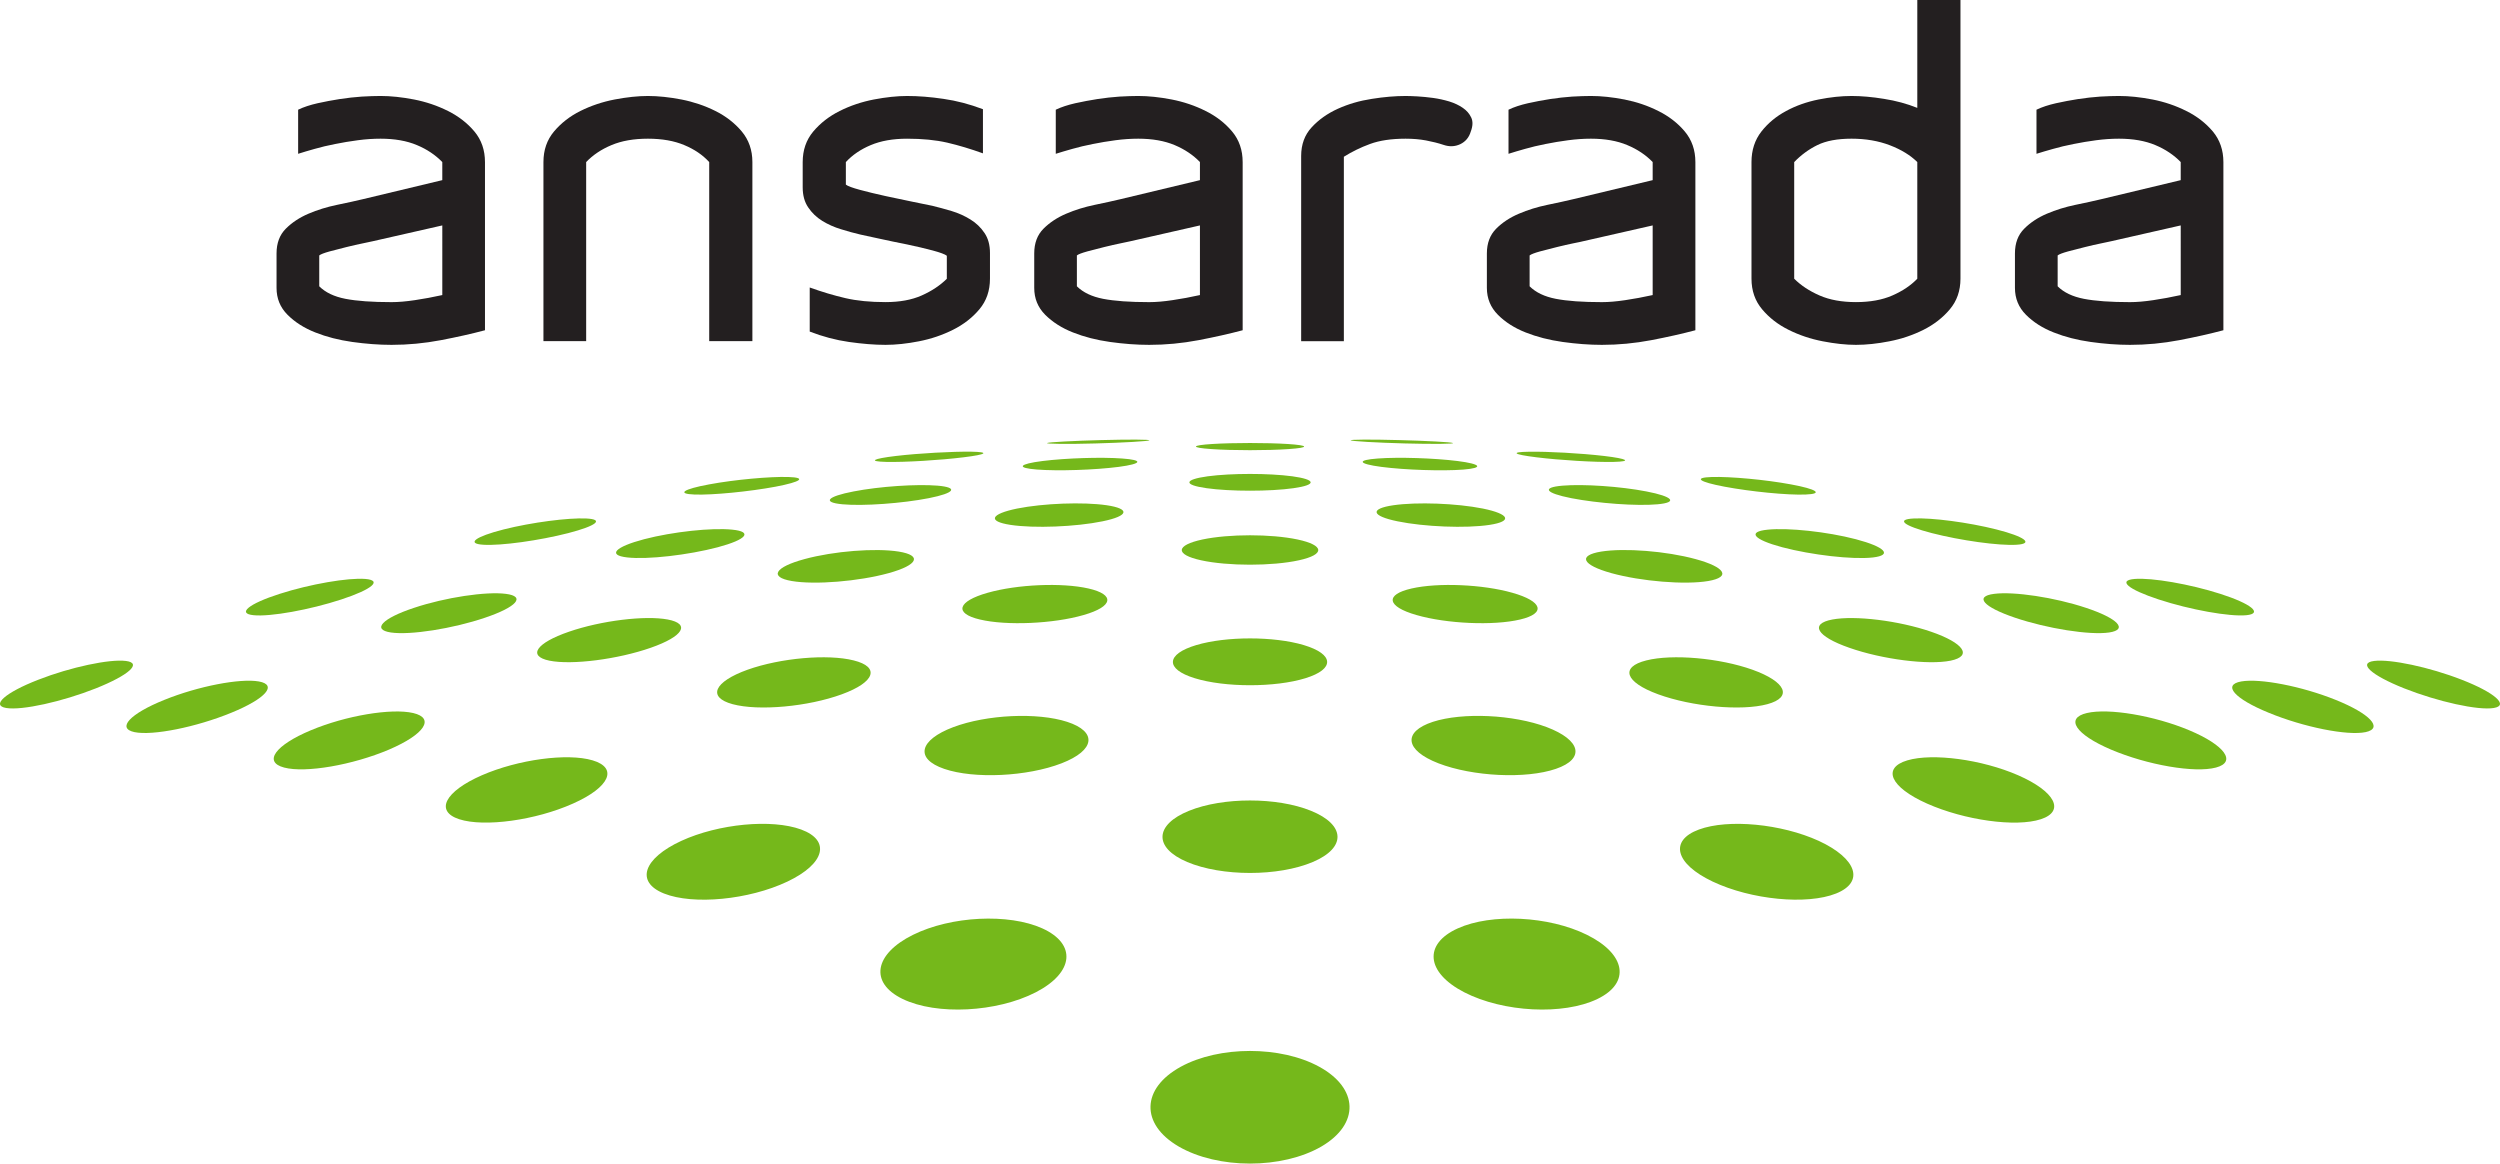 <?xml version="1.0" encoding="utf-8"?>
<!-- Generator: Adobe Illustrator 16.0.4, SVG Export Plug-In . SVG Version: 6.00 Build 0)  -->
<!DOCTYPE svg PUBLIC "-//W3C//DTD SVG 1.1//EN" "http://www.w3.org/Graphics/SVG/1.1/DTD/svg11.dtd">
<svg version="1.1" id="Layer_1" xmlns="http://www.w3.org/2000/svg" xmlns:xlink="http://www.w3.org/1999/xlink" x="0px" y="0px"
	 width="231.102px" height="107.562px" viewBox="0 0 231.102 107.562" enable-background="new 0 0 231.102 107.562"
	 xml:space="preserve">
<g>
	<path fill="#75B81B" d="M133.156,41.031c-1.744,0.018-4.812-0.064-6.77-0.18c-1.941-0.115-2.037-0.203-0.281-0.215
		c1.734-0.006,4.652,0.07,6.588,0.174C134.648,40.91,134.894,41.014,133.156,41.031z"/>
	<path fill="#75B81B" d="M149.171,42.699c-1.725,0.039-4.961-0.156-7.137-0.426c-2.166-0.264-2.436-0.49-0.701-0.514
		c1.729-0.031,4.799,0.139,6.959,0.391C150.451,42.408,150.888,42.658,149.171,42.699z"/>
	<path fill="#75B81B" d="M166.91,45.715c-1.689,0.068-5.088-0.273-7.496-0.725c-2.396-0.451-2.883-0.842-1.17-0.896
		c1.699-0.049,4.938,0.242,7.312,0.684C167.947,45.217,168.589,45.65,166.91,45.715z"/>
	<path fill="#75B81B" d="M186.414,50.357c-1.633,0.104-5.182-0.395-7.832-1.076c-2.631-0.682-3.348-1.271-1.674-1.352
		c1.656-0.084,5.037,0.355,7.637,1.012C187.169,49.605,188.035,50.26,186.414,50.357z"/>
	<path fill="#75B81B" d="M207.667,56.869c-1.553,0.156-5.219-0.504-8.113-1.453c-2.859-0.938-3.82-1.768-2.219-1.898
		c1.588-0.127,5.102,0.475,7.922,1.381C208.099,55.811,209.21,56.713,207.667,56.869z"/>
	<path fill="#75B81B" d="M230.527,65.447c-1.447,0.244-5.176-0.584-8.287-1.816c-3.066-1.223-4.287-2.34-2.781-2.531
		c1.492-0.195,5.105,0.562,8.115,1.738C230.619,64.023,231.958,65.211,230.527,65.447z"/>
	<path fill="#75B81B" d="M104.718,40.852c-1.955,0.115-5.029,0.203-6.771,0.18c-1.727-0.018-1.484-0.121,0.463-0.221
		c1.939-0.104,4.855-0.18,6.592-0.174C106.75,40.648,106.664,40.736,104.718,40.852z"/>
	<path fill="#75B81B" d="M119.132,41.512c-1.963,0.139-5.205,0.139-7.16,0c-1.945-0.133-1.861-0.348,0.092-0.469
		c1.945-0.121,5.031-0.121,6.977,0C120.998,41.17,121.083,41.379,119.132,41.512z"/>
	<path fill="#75B81B" d="M135.261,43.41c-1.945,0.148-5.385,0.035-7.578-0.252c-2.176-0.289-2.277-0.633-0.318-0.773
		c1.939-0.145,5.199-0.039,7.369,0.232C136.917,42.895,137.195,43.254,135.261,43.41z"/>
	<path fill="#75B81B" d="M153.228,46.617c-1.92,0.18-5.537-0.09-7.98-0.566c-2.43-0.48-2.75-0.99-0.811-1.156
		c1.924-0.164,5.367,0.066,7.775,0.537C154.636,45.9,155.138,46.443,153.228,46.617z"/>
	<path fill="#75B81B" d="M173.128,51.533c-1.871,0.213-5.662-0.227-8.377-0.945c-2.688-0.717-3.248-1.436-1.344-1.625
		c1.891-0.195,5.502,0.189,8.156,0.885C174.251,50.555,174.984,51.318,173.128,51.533z"/>
	<path fill="#75B81B" d="M194.976,58.467c-1.795,0.266-5.734-0.359-8.713-1.367c-2.941-0.994-3.77-1.967-1.928-2.203
		c1.824-0.238,5.592,0.324,8.492,1.291C195.765,57.158,196.759,58.199,194.976,58.467z"/>
	<path fill="#75B81B" d="M218.679,67.678c-1.688,0.352-5.725-0.459-8.953-1.789c-3.189-1.303-4.305-2.582-2.547-2.895
		c1.73-0.307,5.615,0.445,8.742,1.707C219.087,65.975,220.347,67.324,218.679,67.678z"/>
	<path fill="#75B81B" d="M89.07,42.273c-2.18,0.27-5.412,0.465-7.139,0.426c-1.713-0.041-1.279-0.291,0.887-0.549
		c2.15-0.252,5.219-0.418,6.953-0.396C91.507,41.783,91.23,42.01,89.07,42.273z"/>
	<path fill="#75B81B" d="M103.421,43.158c-2.203,0.287-5.631,0.4-7.578,0.246c-1.938-0.15-1.658-0.51,0.527-0.787
		c2.17-0.271,5.43-0.377,7.375-0.232C105.703,42.525,105.595,42.869,103.421,43.158z"/>
	<path fill="#75B81B" d="M119.572,45.129c-2.193,0.309-5.844,0.309-8.035,0c-2.182-0.307-2.092-0.799,0.111-1.1
		c2.18-0.291,5.633-0.291,7.814,0C121.66,44.33,121.75,44.822,119.572,45.129z"/>
	<path fill="#75B81B" d="M137.693,48.521c-2.186,0.334-6.039,0.18-8.504-0.33c-2.449-0.502-2.574-1.166-0.383-1.486
		c2.18-0.316,5.842-0.18,8.273,0.307C139.539,47.516,139.857,48.191,137.693,48.521z"/>
	<path fill="#75B81B" d="M157.919,53.709c-2.148,0.367-6.205,0.035-8.967-0.729c-2.727-0.76-3.109-1.639-0.932-1.992
		c2.146-0.344,6.008-0.047,8.717,0.695C159.48,52.424,160.05,53.344,157.919,53.709z"/>
	<path fill="#75B81B" d="M180.32,61.072c-2.078,0.422-6.318-0.117-9.375-1.193c-3.021-1.053-3.682-2.211-1.562-2.611
		c2.102-0.393,6.148,0.105,9.129,1.129C181.527,59.434,182.378,60.643,180.32,61.072z"/>
	<path fill="#75B81B" d="M204.845,70.953c-1.973,0.527-6.35-0.236-9.701-1.66c-3.301-1.408-4.268-2.906-2.229-3.381
		c2.008-0.471,6.211,0.236,9.453,1.592C205.654,68.881,206.791,70.438,204.845,70.953z"/>
	<path fill="#75B81B" d="M71.693,44.99c-2.414,0.451-5.807,0.787-7.498,0.725c-1.674-0.064-1.037-0.498,1.359-0.938
		c2.367-0.441,5.604-0.732,7.307-0.684C74.574,44.146,74.091,44.533,71.693,44.99z"/>
	<path fill="#75B81B" d="M85.863,46.051c-2.449,0.48-6.061,0.746-7.986,0.566c-1.91-0.18-1.416-0.717,1.02-1.186
		c2.41-0.471,5.846-0.695,7.768-0.537C88.607,45.061,88.289,45.57,85.863,46.051z"/>
	<path fill="#75B81B" d="M101.919,48.191c-2.471,0.51-6.32,0.664-8.508,0.33c-2.162-0.33-1.844-1.006,0.613-1.51
		c2.438-0.486,6.096-0.623,8.273-0.307C104.492,47.029,104.367,47.689,101.919,48.191z"/>
	<path fill="#75B81B" d="M120.076,51.793c-2.475,0.545-6.572,0.545-9.049,0c-2.447-0.535-2.344-1.393,0.129-1.922
		c2.453-0.518,6.342-0.518,8.793,0C122.423,50.398,122.525,51.258,120.076,51.793z"/>
	<path fill="#75B81B" d="M140.523,57.268c-2.461,0.586-6.797,0.395-9.592-0.416c-2.762-0.791-2.912-1.893-0.439-2.453
		c2.441-0.557,6.57-0.383,9.314,0.398C142.583,55.582,142.953,56.695,140.523,57.268z"/>
	<path fill="#75B81B" d="M163.373,65.096c-2.396,0.648-6.967,0.23-10.096-0.916c-3.086-1.129-3.525-2.523-1.088-3.131
		c2.408-0.607,6.756-0.227,9.812,0.861C165.097,63.021,165.751,64.453,163.373,65.096z"/>
	<path fill="#75B81B" d="M188.658,75.73c-2.314,0.758-7.061,0.092-10.523-1.447c-3.408-1.518-4.18-3.295-1.814-3.996
		c2.342-0.693,6.889-0.08,10.238,1.379C189.962,73.154,190.935,74.982,188.658,75.73z"/>
	<path fill="#75B81B" d="M52.529,49.281c-2.656,0.682-6.197,1.18-7.842,1.076c-1.623-0.098-0.75-0.752,1.873-1.416
		c2.6-0.656,5.98-1.09,7.639-1.012C55.869,48.014,55.158,48.6,52.529,49.281z"/>
	<path fill="#75B81B" d="M66.353,50.588c-2.713,0.719-6.506,1.158-8.377,0.941c-1.857-0.211-1.117-0.975,1.562-1.682
		c2.66-0.695,6.27-1.08,8.154-0.885C69.601,49.152,69.039,49.871,66.353,50.588z"/>
	<path fill="#75B81B" d="M82.152,52.98c-2.762,0.764-6.816,1.096-8.967,0.729c-2.125-0.365-1.553-1.285,1.18-2.025
		c2.713-0.742,6.566-1.039,8.719-0.695C85.255,51.342,84.878,52.227,82.152,52.98z"/>
	<path fill="#75B81B" d="M100.173,56.852c-2.793,0.811-7.133,1.002-9.59,0.416c-2.434-0.572-2.059-1.686,0.715-2.471
		c2.744-0.781,6.869-0.955,9.318-0.398C103.085,54.959,102.935,56.061,100.173,56.852z"/>
	<path fill="#75B81B" d="M120.669,62.697c-2.805,0.863-7.43,0.863-10.232-0.004c-2.764-0.852-2.65-2.225,0.15-3.062
		c2.766-0.822,7.168-0.822,9.932,0C123.318,60.469,123.433,61.842,120.669,62.697z"/>
	<path fill="#75B81B" d="M143.826,71.074c-2.775,0.951-7.68,0.713-10.857-0.514c-3.123-1.211-3.309-2.918-0.512-3.834
		c2.752-0.891,7.428-0.676,10.533,0.492C146.138,68.412,146.562,70.137,143.826,71.074z"/>
	<path fill="#75B81B" d="M169.73,82.596c-2.709,1.082-7.855,0.578-11.404-1.1c-3.498-1.656-4.021-3.805-1.27-4.816
		c2.705-0.996,7.619-0.527,11.076,1.053C171.634,79.354,172.392,81.529,169.73,82.596z"/>
	<path fill="#75B81B" d="M31.548,55.416c-2.895,0.949-6.555,1.615-8.113,1.453c-1.545-0.156-0.436-1.059,2.412-1.971
		c2.816-0.906,6.332-1.508,7.922-1.381C35.371,53.648,34.41,54.479,31.548,55.416z"/>
	<path fill="#75B81B" d="M44.841,57.1c-2.982,1.014-6.922,1.633-8.713,1.367c-1.785-0.268-0.787-1.309,2.148-2.279
		c2.9-0.967,6.668-1.529,8.492-1.291C48.613,55.133,47.783,56.105,44.841,57.1z"/>
	<path fill="#75B81B" d="M60.16,59.879c-3.057,1.07-7.295,1.615-9.373,1.193c-2.059-0.424-1.213-1.639,1.809-2.676
		c2.984-1.029,7.031-1.521,9.127-1.129C63.847,57.668,63.187,58.82,60.16,59.879z"/>
	<path fill="#75B81B" d="M77.822,64.18c-3.123,1.146-7.688,1.564-10.096,0.916c-2.375-0.643-1.717-2.074,1.377-3.186
		c3.057-1.088,7.404-1.469,9.812-0.861C81.355,61.656,80.908,63.051,77.822,64.18z"/>
	<path fill="#75B81B" d="M98.132,70.561c-3.176,1.227-8.078,1.465-10.848,0.514c-2.738-0.938-2.32-2.662,0.83-3.855
		c3.109-1.168,7.781-1.383,10.535-0.492C101.447,67.637,101.255,69.35,98.132,70.561z"/>
	<path fill="#75B81B" d="M121.355,79.684c-3.18,1.35-8.422,1.35-11.609,0c-3.135-1.326-3.008-3.451,0.174-4.736
		c3.137-1.268,8.131-1.268,11.262,0C124.363,76.232,124.494,78.357,121.355,79.684z"/>
	<path fill="#75B81B" d="M147.673,92.344c-3.156,1.523-8.707,1.24-12.322-0.619c-3.543-1.834-3.775-4.469-0.594-5.904
		c3.115-1.412,8.424-1.146,11.945,0.596C150.287,88.188,150.765,90.846,147.673,92.344z"/>
	<path fill="#75B81B" d="M8.865,63.631c-3.105,1.232-6.844,2.061-8.291,1.816c-1.43-0.236-0.092-1.424,2.959-2.609
		c3.008-1.176,6.619-1.934,8.113-1.738C13.158,61.291,11.929,62.408,8.865,63.631z"/>
	<path fill="#75B81B" d="M21.378,65.889c-3.23,1.324-7.266,2.141-8.951,1.789c-1.666-0.354-0.41-1.703,2.756-2.977
		c3.127-1.268,7.012-2.014,8.744-1.707C25.679,63.307,24.568,64.586,21.378,65.889z"/>
	<path fill="#75B81B" d="M35.96,69.293c-3.352,1.424-7.723,2.188-9.697,1.66c-1.953-0.516-0.816-2.072,2.479-3.449
		c3.238-1.355,7.439-2.057,9.451-1.592C40.226,66.387,39.263,67.879,35.96,69.293z"/>
	<path fill="#75B81B" d="M52.968,74.283c-3.455,1.545-8.203,2.199-10.518,1.447c-2.281-0.748-1.312-2.576,2.096-4.064
		c3.352-1.459,7.902-2.072,10.234-1.379C57.148,70.988,56.378,72.766,52.968,74.283z"/>
	<path fill="#75B81B" d="M72.785,81.496c-3.555,1.684-8.701,2.182-11.406,1.1c-2.664-1.066-1.912-3.242,1.598-4.863
		c3.447-1.586,8.371-2.049,11.08-1.053C76.802,77.691,76.273,79.84,72.785,81.496z"/>
	<path fill="#75B81B" d="M95.755,91.725c-3.611,1.859-9.176,2.143-12.318,0.619c-3.094-1.498-2.623-4.156,0.963-5.928
		c3.521-1.742,8.836-2.002,11.953-0.596C99.525,87.256,99.298,89.891,95.755,91.725z"/>
	<path fill="#75B81B" d="M122.16,105.979c-3.635,2.111-9.58,2.111-13.211,0c-3.555-2.08-3.432-5.373,0.197-7.365
		c3.555-1.951,9.258-1.951,12.812,0C125.587,100.605,125.708,103.898,122.16,105.979z"/>
</g>
<path fill="#231F20" d="M40.886,20.838l-6.443,1.465c-0.109,0.029-0.402,0.094-0.873,0.186c-0.475,0.094-0.99,0.215-1.535,0.348
	c-0.543,0.133-1.062,0.271-1.568,0.404c-0.504,0.141-0.822,0.262-0.955,0.371v2.854c0.568,0.568,1.377,0.955,2.426,1.158
	c1.045,0.203,2.467,0.305,4.26,0.305c0.627,0,1.344-0.061,2.16-0.184c0.816-0.121,1.656-0.277,2.529-0.469V20.838z M40.736,31.449
	c-1.504,0.285-3.018,0.43-4.539,0.43c-1.168,0-2.379-0.094-3.629-0.268c-1.25-0.176-2.391-0.469-3.418-0.879
	c-1.033-0.406-1.891-0.953-2.568-1.633c-0.684-0.684-1.018-1.508-1.018-2.488v-3.186c0-0.949,0.285-1.711,0.855-2.283
	c0.568-0.57,1.268-1.033,2.096-1.387s1.705-0.625,2.631-0.816c0.924-0.191,1.723-0.365,2.406-0.529l7.334-1.758V14.98
	c-0.631-0.648-1.406-1.176-2.348-1.568c-0.934-0.395-2.057-0.592-3.359-0.592c-0.68,0-1.379,0.047-2.096,0.143
	c-0.725,0.096-1.424,0.211-2.102,0.35c-0.684,0.133-1.314,0.283-1.896,0.451c-0.588,0.162-1.094,0.318-1.525,0.453v-4.076
	c0.512-0.25,1.109-0.439,1.789-0.596c0.678-0.152,1.367-0.279,2.061-0.389c0.691-0.107,1.367-0.18,2.035-0.227
	c0.662-0.037,1.242-0.057,1.734-0.057c0.949,0,1.98,0.109,3.092,0.324c1.117,0.219,2.162,0.572,3.141,1.064
	c0.975,0.486,1.791,1.117,2.441,1.891c0.652,0.779,0.979,1.723,0.979,2.836v15.541C43.613,30.854,42.248,31.16,40.736,31.449z"/>
<path fill="#231F20" d="M65.56,31.537V14.98c-0.6-0.654-1.365-1.178-2.305-1.568c-0.938-0.395-2.057-0.592-3.363-0.592
	c-1.305,0-2.426,0.197-3.363,0.592c-0.938,0.391-1.719,0.914-2.344,1.568v16.557h-3.949V14.982c0-1.111,0.324-2.051,0.979-2.83
	c0.652-0.773,1.465-1.41,2.443-1.896s2.031-0.84,3.16-1.059c1.129-0.215,2.154-0.324,3.074-0.324c0.953,0,1.98,0.109,3.098,0.324
	c1.115,0.219,2.16,0.572,3.137,1.059s1.793,1.123,2.443,1.896c0.648,0.779,0.982,1.719,0.982,2.83v16.555H65.56z"/>
<path fill="#231F20" d="M90.537,28.59c-0.65,0.775-1.467,1.41-2.445,1.898c-0.973,0.486-2.023,0.844-3.135,1.061
	c-1.117,0.219-2.145,0.33-3.1,0.33c-1.031,0-2.156-0.094-3.381-0.268c-1.223-0.176-2.432-0.496-3.625-0.961v-4.074
	c1.141,0.41,2.24,0.738,3.301,0.984c1.057,0.246,2.295,0.367,3.705,0.367c1.305,0,2.42-0.203,3.34-0.611
	c0.926-0.41,1.701-0.926,2.328-1.545v-2.129c-0.166-0.135-0.6-0.297-1.307-0.488c-0.703-0.191-1.494-0.371-2.365-0.557
	c-0.867-0.172-1.713-0.346-2.523-0.525c-0.816-0.174-1.412-0.307-1.795-0.389c-0.566-0.133-1.164-0.295-1.791-0.492
	c-0.625-0.188-1.201-0.445-1.73-0.77c-0.531-0.328-0.967-0.746-1.303-1.248c-0.342-0.5-0.51-1.119-0.51-1.855v-2.326
	c0-1.117,0.324-2.057,0.979-2.838c0.65-0.77,1.465-1.406,2.439-1.893c0.98-0.492,2.035-0.846,3.158-1.064
	c1.129-0.215,2.156-0.324,3.076-0.324c1.037,0,2.154,0.086,3.363,0.266c1.211,0.172,2.424,0.492,3.648,0.955v4.082
	c-1.141-0.412-2.24-0.742-3.301-0.99c-1.062-0.244-2.297-0.365-3.711-0.365c-1.303,0-2.42,0.197-3.357,0.592
	c-0.939,0.393-1.707,0.92-2.303,1.568v2.084c0.162,0.133,0.596,0.295,1.301,0.486c0.707,0.191,1.494,0.381,2.363,0.572
	c0.871,0.191,1.713,0.365,2.529,0.533c0.811,0.162,1.412,0.283,1.789,0.365c0.57,0.139,1.17,0.301,1.795,0.488
	s1.201,0.449,1.736,0.779c0.527,0.324,0.961,0.738,1.299,1.244c0.342,0.498,0.51,1.117,0.51,1.854v2.373
	C91.515,26.871,91.189,27.814,90.537,28.59z"/>
<path fill="#231F20" d="M110.923,20.838l-6.438,1.465c-0.109,0.029-0.404,0.094-0.879,0.186c-0.475,0.094-0.988,0.215-1.531,0.348
	s-1.062,0.271-1.566,0.404c-0.504,0.141-0.828,0.262-0.961,0.371v2.854c0.572,0.568,1.383,0.955,2.426,1.158
	c1.051,0.203,2.471,0.305,4.264,0.305c0.625,0,1.346-0.061,2.156-0.184c0.822-0.121,1.664-0.277,2.529-0.469V20.838z
	 M110.779,31.449c-1.508,0.285-3.021,0.43-4.545,0.43c-1.164,0-2.373-0.094-3.623-0.268c-1.25-0.176-2.391-0.469-3.422-0.879
	c-1.033-0.406-1.887-0.953-2.57-1.633c-0.678-0.684-1.014-1.508-1.014-2.488v-3.186c0-0.949,0.285-1.711,0.855-2.283
	c0.568-0.57,1.27-1.033,2.098-1.387s1.705-0.625,2.629-0.816c0.922-0.191,1.725-0.365,2.402-0.529l7.334-1.758V14.98
	c-0.623-0.648-1.406-1.176-2.338-1.568c-0.941-0.395-2.062-0.592-3.363-0.592c-0.682,0-1.381,0.047-2.102,0.143
	s-1.42,0.211-2.1,0.35c-0.678,0.133-1.314,0.283-1.896,0.451c-0.584,0.162-1.094,0.318-1.527,0.453v-4.076
	c0.516-0.25,1.115-0.439,1.791-0.596c0.684-0.152,1.369-0.279,2.061-0.389c0.693-0.107,1.369-0.18,2.035-0.227
	c0.666-0.037,1.246-0.057,1.732-0.057c0.951,0,1.984,0.109,3.096,0.324c1.115,0.219,2.162,0.572,3.139,1.064
	c0.979,0.486,1.795,1.117,2.443,1.891c0.654,0.779,0.979,1.723,0.979,2.836v15.541C113.65,30.854,112.285,31.16,110.779,31.449z"/>
<path fill="#231F20" d="M134.984,13.33c-0.492,0.227-1.008,0.248-1.547,0.061c-0.494-0.164-1.027-0.297-1.611-0.408
	c-0.588-0.109-1.213-0.162-1.896-0.162c-1.303,0-2.396,0.162-3.277,0.486c-0.889,0.324-1.693,0.725-2.426,1.184v17.047h-3.947
	V14.416c0-1.057,0.324-1.949,0.973-2.648c0.654-0.709,1.459-1.279,2.422-1.715c0.967-0.436,2.012-0.742,3.141-0.914
	c1.127-0.18,2.166-0.266,3.115-0.266c0.27,0,0.641,0.012,1.1,0.037c0.461,0.025,0.947,0.078,1.447,0.143
	c0.498,0.068,1.002,0.18,1.488,0.324c0.486,0.15,0.908,0.352,1.262,0.596c0.354,0.242,0.607,0.539,0.773,0.891
	c0.168,0.354,0.152,0.787-0.043,1.303C135.796,12.711,135.47,13.096,134.984,13.33z"/>
<path fill="#231F20" d="M152.773,20.838l-6.443,1.465c-0.107,0.029-0.398,0.094-0.877,0.186c-0.475,0.094-0.986,0.215-1.527,0.348
	c-0.543,0.133-1.068,0.271-1.57,0.404c-0.5,0.141-0.822,0.262-0.957,0.371v2.854c0.572,0.568,1.377,0.955,2.428,1.158
	c1.045,0.203,2.463,0.305,4.258,0.305c0.625,0,1.344-0.061,2.16-0.184c0.816-0.121,1.654-0.277,2.529-0.469V20.838z M152.623,31.449
	c-1.506,0.285-3.02,0.43-4.541,0.43c-1.168,0-2.377-0.094-3.625-0.268c-1.252-0.176-2.391-0.469-3.424-0.879
	c-1.031-0.406-1.887-0.953-2.564-1.633c-0.678-0.684-1.021-1.508-1.021-2.488v-3.186c0-0.949,0.289-1.711,0.859-2.283
	c0.566-0.57,1.268-1.033,2.102-1.387c0.824-0.354,1.701-0.625,2.623-0.816c0.926-0.191,1.727-0.365,2.408-0.529l7.334-1.758V14.98
	c-0.625-0.648-1.406-1.176-2.348-1.568c-0.936-0.395-2.055-0.592-3.359-0.592c-0.678,0-1.379,0.047-2.096,0.143
	c-0.725,0.096-1.422,0.211-2.107,0.35c-0.676,0.133-1.309,0.283-1.891,0.451c-0.584,0.162-1.094,0.318-1.525,0.453v-4.076
	c0.512-0.25,1.111-0.439,1.789-0.596c0.68-0.152,1.363-0.279,2.055-0.389c0.695-0.107,1.371-0.18,2.041-0.227
	c0.662-0.037,1.244-0.057,1.734-0.057c0.949,0,1.979,0.109,3.094,0.324c1.113,0.219,2.162,0.572,3.135,1.064
	c0.979,0.486,1.795,1.117,2.445,1.891c0.654,0.779,0.982,1.723,0.982,2.836v15.541C155.494,30.854,154.134,31.16,152.623,31.449z"/>
<path fill="#231F20" d="M177.236,14.982c-0.629-0.625-1.469-1.143-2.527-1.551c-1.062-0.408-2.244-0.611-3.553-0.611
	c-1.299,0-2.355,0.197-3.158,0.592c-0.799,0.393-1.514,0.92-2.141,1.57v10.783c0.627,0.625,1.406,1.141,2.35,1.551
	c0.932,0.408,2.059,0.611,3.357,0.611c1.307,0,2.432-0.203,3.363-0.611c0.941-0.41,1.709-0.926,2.309-1.551V14.982z M180.242,28.596
	c-0.648,0.773-1.465,1.406-2.441,1.896c-0.973,0.486-2.021,0.84-3.135,1.057c-1.115,0.219-2.146,0.33-3.102,0.33
	c-0.92,0-1.945-0.111-3.074-0.33c-1.125-0.217-2.182-0.574-3.154-1.061c-0.98-0.486-1.795-1.119-2.445-1.898
	c-0.652-0.775-0.982-1.719-0.982-2.83V14.988c0-1.113,0.311-2.057,0.922-2.836c0.607-0.773,1.371-1.404,2.279-1.891
	c0.91-0.492,1.912-0.846,3-1.064c1.082-0.215,2.102-0.324,3.051-0.324c0.896,0,1.898,0.086,2.998,0.266
	c1.1,0.172,2.125,0.451,3.078,0.834V0h3.99v25.766C181.226,26.877,180.896,27.82,180.242,28.596z"/>
<path fill="#231F20" d="M201.587,20.838l-6.443,1.465c-0.111,0.029-0.402,0.094-0.875,0.186c-0.48,0.094-0.99,0.215-1.527,0.348
	c-0.551,0.133-1.072,0.271-1.572,0.404c-0.506,0.141-0.824,0.262-0.959,0.371v2.854c0.568,0.568,1.379,0.955,2.426,1.158
	c1.043,0.203,2.467,0.305,4.262,0.305c0.625,0,1.344-0.061,2.158-0.184c0.816-0.121,1.656-0.277,2.531-0.469V20.838z
	 M201.437,31.449c-1.502,0.285-3.018,0.43-4.539,0.43c-1.17,0-2.379-0.094-3.627-0.268c-1.25-0.176-2.395-0.469-3.424-0.879
	c-1.031-0.406-1.889-0.953-2.564-1.633c-0.682-0.684-1.02-1.508-1.02-2.488v-3.186c0-0.949,0.283-1.711,0.857-2.283
	c0.566-0.57,1.268-1.033,2.096-1.387c0.83-0.354,1.705-0.625,2.627-0.816c0.928-0.191,1.727-0.365,2.408-0.529l7.336-1.758V14.98
	c-0.629-0.648-1.41-1.176-2.346-1.568c-0.939-0.395-2.061-0.592-3.363-0.592c-0.684,0-1.377,0.047-2.102,0.143
	c-0.717,0.096-1.418,0.211-2.096,0.35c-0.682,0.133-1.311,0.283-1.893,0.451c-0.59,0.162-1.098,0.318-1.533,0.453v-4.076
	c0.514-0.25,1.111-0.439,1.793-0.596c0.682-0.152,1.367-0.279,2.057-0.389c0.697-0.107,1.371-0.18,2.037-0.227
	c0.666-0.037,1.244-0.057,1.736-0.057c0.947,0,1.98,0.109,3.098,0.324c1.111,0.219,2.154,0.572,3.131,1.064
	c0.982,0.486,1.793,1.117,2.449,1.891c0.648,0.779,0.977,1.723,0.977,2.836v15.541C204.31,30.854,202.947,31.16,201.437,31.449z"/>
</svg>

